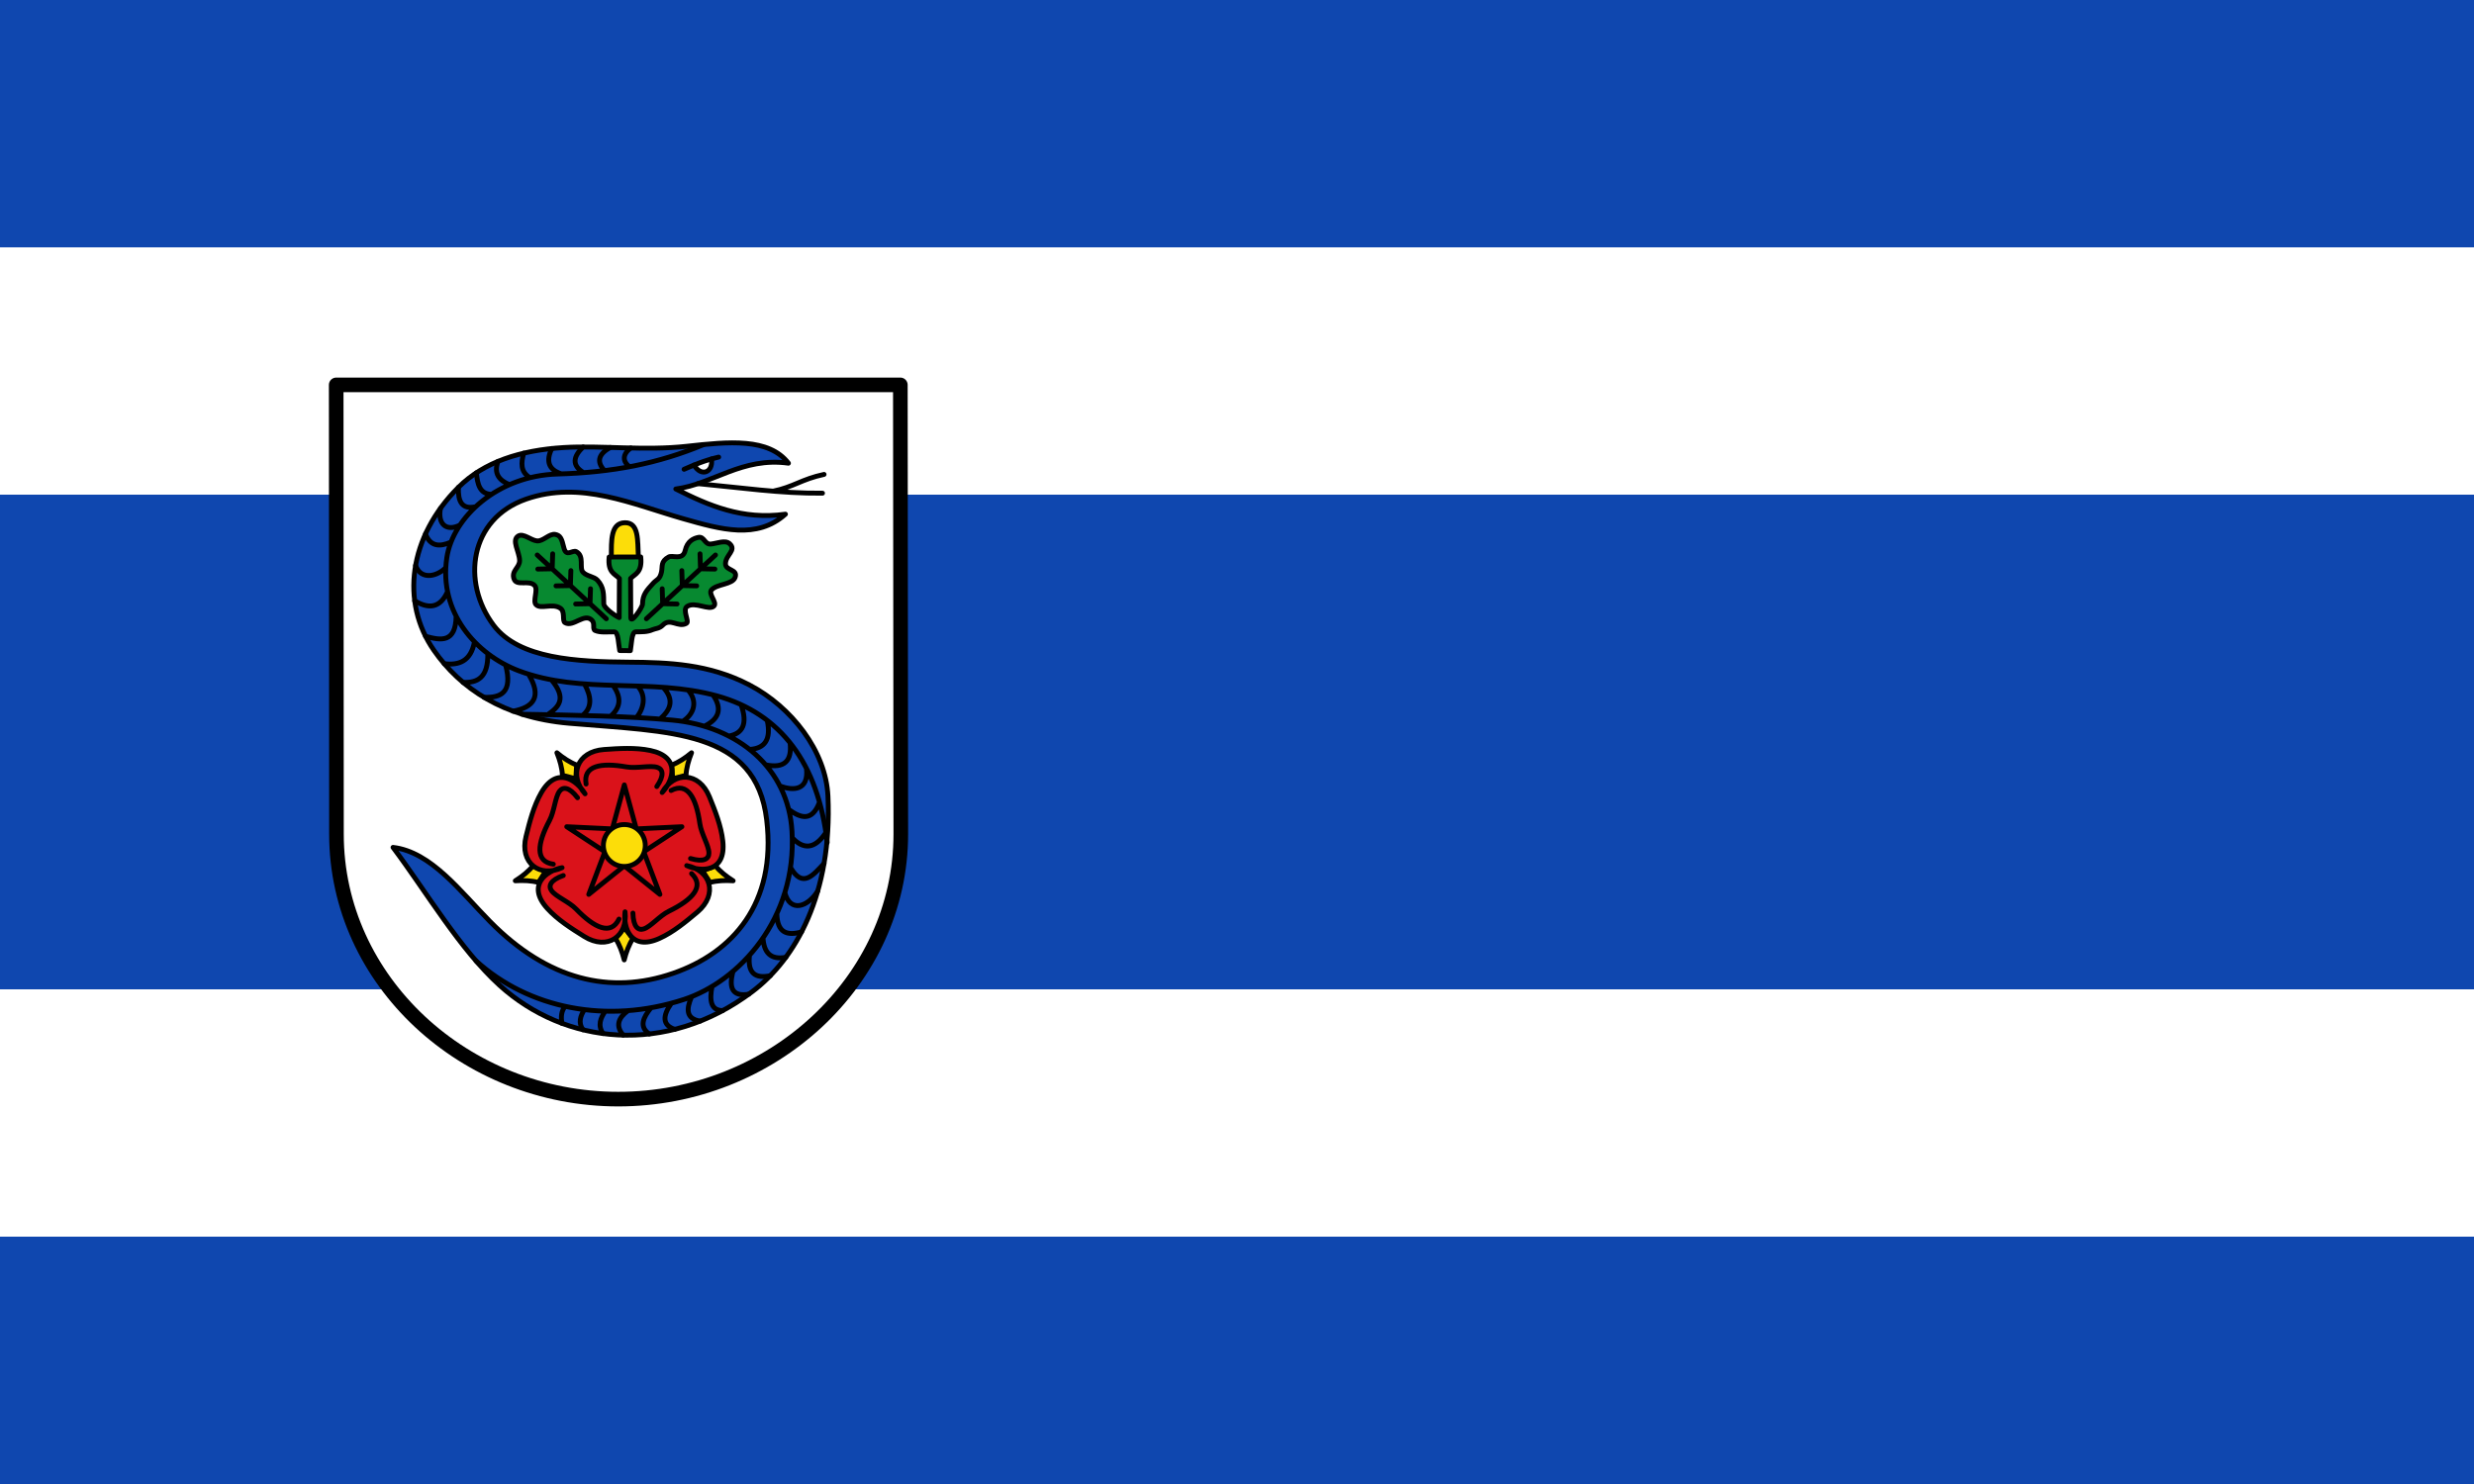 <svg xmlns="http://www.w3.org/2000/svg" height="300" width="500"><rect width="100%" height="100%" fill="#333333" stroke="none"/><path style="fill:#0f47af;stroke-width:1.414" transform="scale(1 -1)" d="M0-300h500V0H0z"/><path style="opacity:1;fill:#fff;fill-opacity:1;stroke:none;stroke-width:3.782;stroke-linecap:round;stroke-linejoin:round;stroke-miterlimit:4;stroke-dasharray:none;stroke-opacity:1" d="M0 200h500v50H0zM0 50h500v50H0z"/><path style="fill:#fff;stroke:#000;stroke-width:2.953;stroke-linecap:round;stroke-linejoin:round;stroke-miterlimit:4;stroke-dasharray:none;stroke-opacity:1" d="M67.945 77.806 68 168.622c0 29.7 26.007 53.572 56.955 53.572 30.949 0 57.1-23.872 57.1-53.572l-.093-90.816Z"/><path style="fill:#0f47af;stroke:#000;stroke-width:5;stroke-linecap:round;stroke-linejoin:round;stroke-miterlimit:4;stroke-dasharray:none;stroke-opacity:1" d="M469.277-12.262c-20.18-26.234-61.364-22.11-104.065-17.372-43.782 4.857-87.76-1.042-126.341 1.296-44.459 2.694-82.013 14.747-108.164 40.84-50.988 50.877-59.49 117.895-25.143 167.273 27.014 38.835 70.913 68.962 138.539 74.821 103.986 9.009 191.899 6.44 202.864 99.334 10.132 85.832-35.089 136.238-96.121 157.304-64.432 22.239-128.602 6.788-187.701-53.165-30.312-30.75-60.516-71.538-99.517-76.083 34.464 45.994 68.649 104.66 109.473 141.67 66.62 60.397 170.572 72.875 258.978 6.4 44.884-33.749 82.186-100.854 77.746-200.513-2.067-46.393-37.364-91.79-80.889-114.416-41.296-21.467-82.783-22.934-123.254-23.227-53.242-.385-112.824-3.198-138.867-37.83-33.352-44.352-24.643-109.3 33.312-129.478 55.91-19.467 109.02 5.295 161.742 20.257 37.872 10.748 75.049 21.514 104.334-4.806-44.22 6.174-78.799-8.864-112.49-25.854 37.546-4.757 68.133-33.11 115.564-26.45z" transform="matrix(.197 0 0 .197 66.898 96.054)"/><path style="fill:#fff;stroke:#000;stroke-width:5;stroke-linecap:round;stroke-linejoin:round;stroke-miterlimit:4;stroke-dasharray:none;stroke-opacity:1" d="M372.481-10.384c6.72 12.094 19.68 8.38 17.882-6.237" transform="matrix(.197 0 0 .197 66.898 96.054)"/><path style="fill:none;stroke:#000;stroke-width:5;stroke-linecap:round;stroke-linejoin:round;stroke-miterlimit:4;stroke-dasharray:none;stroke-opacity:1" d="M362.201-6.016c9.884-4.253 20.378-8.986 35.487-12.491m49.834 270.178c4.25 19.816-2.685 28.877-18.109 29.775m-8.72-45.94c7.068 20.002 1.537 29.654-12.575 32.258m-16.328-42.358c10.173 14.73 5.948 25.096-8.849 32.26M366.16 220.38c10.353 11.647 6.498 24.791-5.389 32.304m-20.024-34.97c12.28 13.536 7 23.561-3.262 32.59m-22.953-33.885c9.14 9.59 6.505 23.232-1.226 32.313m-24.036-33.061c8.42 11.686 8.615 22.423-2.637 31.84m-26.628-33.273c7.007 12.789 8.344 24.098-2.012 32.357m-31.893-36.6c16.401 19.583 7.262 28.121-3.856 35.804m-19.647-41.606c13.895 22.877 5.735 34.022-15.903 37.999m-29.739-14.197c17.184.485 29.721-4.521 22.155-33.287m-43.664 17.946c14.607.589 25.821-4.591 25.396-29.558m-44.654 10.44c15.105 1.689 27.205-2.434 31.013-22.586m-50.22-5.604c15.985 4.426 30.996 6.859 31.374-20.67M85.85 128.921c14.36 8.666 26.15 7.617 33.707-9.42M86.772 92.718c5.73 15.762 22.594 10.86 30.998 2.15M96.928 60.336c4.921 12.95 14.489 13.508 26.201 8.346M112.292 34.03c-3.052 15.473 5.425 24.384 19.992 17.23m-1.577-38.758c-.53 14.039 3.205 23.17 17.748 19.874m.667-34.81c1.117 11.45 3.293 21.841 15.587 22.115m6.585-33.795C166.67-1.45 172.641 5.387 183.1 9.756m14.618-32.306c-2.808 9.848-3.53 19.083 6.393 25.187m22.415-29.964c-6.132 12.67-3.628 21.687 9.916 26.033m22.225-27.615c-10.205 9.824-11.985 18.804.486 26.36m27.373-25.882c-11.56 6.504-14.833 14.236-5.97 23.766M307.5-27.858c-8.772 6.581-8.363 13.88-1.282 19.248M445.87 297.247c19.072 3.96 27.228-3.777 25.103-22.529m-10.536 44.186c13.384 5.107 29.815 5.185 27.345-17.941m-18.281 42.068c12.66 9.305 24.231 12.545 31.636-7.434m-27.953 36.55c11.508 12.125 23.016 11.987 34.524-5.395m-36.323 35.772c12.487 22.008 23.395 7.706 34.416-4.003m-40.21 29.856c5.306 20.687 23.365 15.14 33.745-1.612M457.4 449.849c.287 20.026 10.706 22.99 25.319 18.888m-39.539 6.206c.94 14.507 7.337 22.739 23.39 19.865m-37.223-2.18c-2.21 18.75 6.122 24.208 21.306 21.026m-38.205-4.51c-4.788 17.638-.233 26.266 16.17 23.47m-37.732-7.921c-2.765 14.366-1.289 24.702 11.02 24.749m-31.951-14.282c-5.34 12.348-6.209 22.542 8.74 25.12m-29.504-18.41c-9.394 13.307-9.094 22.602 3.46 26.827m-24.318-22.175c-7.96 9.858-12.61 19.318-1.833 26.927m-21.714-23.95c-10.028 7.336-13.18 15.532-5.064 25.137m-18.39-24.567c-4.768 7.077-7.966 14.378-2.26 22.951m-19.182-24.57c-3.984 6.605-6.452 13.336-1.446 20.69m-18.204-24.063c-4.132 4.953-4.451 10.994-3.308 17.454M505.825-.767c-23.14 4.917-31.218 12.903-52.318 17.193m-77.12-7.719c42.21 3.919 85.221 10.257 127.832 9.797m4.818 358.524c-9.082-81.481-48.053-132.63-113.219-150.556-68.163-18.75-138.16-1.18-203.15-25.695-43.951-16.579-82.264-60.068-73.873-116.029C125.088 42.78 171.272.573 232.226-1.16c56.969-1.619 103.246-10.696 149.942-30.12M148.738 498.42c53.869 48.88 134.322 65.481 213.356 39.602 56.216-18.408 116.179-82.432 110.809-172.638-3.822-64.205-54.789-107.72-122.854-114.021-44.947-4.161-101.288-5.118-154.165-6.037" transform="matrix(.197 0 0 .197 66.898 96.054)"/><path style="fill:#fcdd09;stroke:#000;stroke-width:5;stroke-linecap:round;stroke-linejoin:round;stroke-miterlimit:4;stroke-dasharray:none;stroke-opacity:1" d="M287.619 84.031c-.027-16.69-.803-34.948 13.85-35.215 14.655-.267 12.947 18.241 13.853 35.13" transform="matrix(.197 0 0 .197 66.898 96.054)"/><path d="M307.122 180.1c1.192-6.47 1.187-19.213 5.42-19.27 6.649-.09 11.904.156 17.264-2.209 2.99-1.319 7.121-1.164 10.439-4.617 7.857-8.177 15.977 2.961 24.49-2.007 3.095-1.806-4.632-13.798.602-17.264 8.25-5.46 22.505 4.614 27.502-.401 3.656-3.67-6.289-12.385-2.409-16.662 5.496-6.058 21.312-5.344 24.09-12.647 3.327-8.752-9.994-6.757-9.837-14.252.188-9.009 11.725-13.707 4.215-20.476-4.55-4.101-13.053-.176-19.27.402-6.406.594-6.703-8.133-12.848-6.826-4.787 1.019-11.2 3.698-13.45 13.45-2.415 10.47-12.917 4.456-16.862 6.624-8.516 4.68-6.12 9.466-7.428 15.458-1.72 7.877-4.872 7.509-8.43 11.442-6.692 7.396-10.928 11.505-11.042 21.48-.039 3.45-12.01 20.76-12.044 13.85l-.2-40.155c4.89-4.971 12.05-6.105 10.438-22.082l-32.452.1c-1.511 15.877 5.647 17.011 10.539 21.982l-.2 40.155c-6.29-2.86-15.82-10.601-15.86-14.052-.113-9.974.268-16.893-6.423-24.29-3.558-3.932-10.927-3.966-14.855-8.23-4.155-4.51 1.69-16.398-6.825-21.078-3.946-2.168-10.432 6.256-12.848-4.215-2.25-9.752-3.844-12.431-8.631-13.45-6.146-1.307-12.465 7.22-18.87 6.625-6.218-.578-14.05-8.222-19.271-5.019-7.109 4.36 1.216 16.084 1.405 25.093.157 7.495-8.949 10.519-5.62 19.271 2.776 7.303 15.581.365 21.077 6.424 3.88 4.277-2.251 16.003 1.405 19.672 4.997 5.016 16.643-1.847 24.892 3.614 5.235 3.465 1.723 13.048 4.818 14.855 8.513 4.968 19.845-10.586 27.702-2.41 3.318 3.453.222 9.12 3.212 10.44 5.36 2.364 13.024 1.314 19.673 1.404 4.233.058 4.228 12.802 5.52 19.171z" style="fill:#078930;stroke:#000;stroke-width:5;stroke-linecap:round;stroke-linejoin:round;stroke-miterlimit:4;stroke-dasharray:none;stroke-opacity:1" transform="matrix(.197 0 0 .197 66.898 96.054)"/><path style="fill:none;stroke:#000;stroke-width:5;stroke-linecap:round;stroke-linejoin:round;stroke-miterlimit:4;stroke-dasharray:none;stroke-opacity:1" d="m266.213 116.568-.513 15.377-14.744.281m-4.882-34.256-.513 15.376-14.744.282m-3.407-32.894-.513 15.376-14.743.281m-.603-14.453 70.862 65.442m57.339-30.812.512 15.377 14.744.281m4.883-34.256.512 15.376 14.744.282m3.408-32.894.512 15.376 14.744.281m.602-14.453-70.862 65.442" transform="matrix(.197 0 0 .197 66.898 96.054)"/><g transform="matrix(.197 0 0 .197 149.825 96.054)"><path d="M-120.144 497.444c-2-8-5-16-9-22l9-11 9 11c-4 6-7 14-9 22z" style="fill:#fcdd09;stroke:#000;stroke-width:5;stroke-linecap:round;stroke-linejoin:round;stroke-miterlimit:4;stroke-dasharray:none;stroke-opacity:1"/><path transform="rotate(72 -120.144 379.943)" style="fill:#fcdd09;stroke:#000;stroke-width:5;stroke-linecap:round;stroke-linejoin:round;stroke-miterlimit:4;stroke-dasharray:none;stroke-opacity:1" d="M-120.144 497.444c-2-8-5-16-9-22l9-11 9 11c-4 6-7 14-9 22z"/><path transform="rotate(144 -120.144 379.943)" d="M-120.144 497.444c-2-8-5-16-9-22l9-11 9 11c-4 6-7 14-9 22z" style="fill:#fcdd09;stroke:#000;stroke-width:5;stroke-linecap:round;stroke-linejoin:round;stroke-miterlimit:4;stroke-dasharray:none;stroke-opacity:1"/><path transform="rotate(-144 -120.144 379.943)" style="fill:#fcdd09;stroke:#000;stroke-width:5;stroke-linecap:round;stroke-linejoin:round;stroke-miterlimit:4;stroke-dasharray:none;stroke-opacity:1" d="M-120.144 497.444c-2-8-5-16-9-22l9-11 9 11c-4 6-7 14-9 22z"/><path transform="rotate(-72 -120.144 379.943)" d="M-120.144 497.444c-2-8-5-16-9-22l9-11 9 11c-4 6-7 14-9 22z" style="fill:#fcdd09;stroke:#000;stroke-width:5;stroke-linecap:round;stroke-linejoin:round;stroke-miterlimit:4;stroke-dasharray:none;stroke-opacity:1"/><path style="fill:#da121a;stroke:#000200;stroke-width:5;stroke-linecap:round;stroke-linejoin:round;stroke-miterlimit:4;stroke-dasharray:none;stroke-opacity:1" d="M-220.9 370.801c3.734-15.057 7.855-31.3 15.636-44.885 16.035-27.995 36.656-12.746 44.953 1.09-16.714-18.83-8.663-43.462 19.418-45.462 15.474-1.102 32.195-2.203 47.52 1 31.58 6.599 23.45 30.923 12.133 43.13 12.023-21.675 37.938-21.63 48.517 4.458 5.83 14.377 12.043 29.939 13.734 45.504 3.482 32.073-22.164 31.857-37.055 25.015 24.544 4.884 32.51 29.545 10.967 47.668-11.871 9.987-24.751 20.705-39.032 27.123-29.427 13.223-37.147-11.235-35.185-27.354 2.997 25.01-17.995 40.206-41.888 25.319-13.167-8.204-27.34-17.142-37.857-28.741-21.67-23.9-.795-38.8 15.152-41.883-22.849 10.611-43.788-4.658-37.013-31.982z"/><path style="fill:none;stroke:#000;stroke-width:5;stroke-linecap:round;stroke-linejoin:round;stroke-miterlimit:4;stroke-dasharray:none;stroke-opacity:1" d="M-192.886 399.209c-18.808-2.645-16.57-21.003-3.885-44.877 4.972-9.357 5.691-23.733 10.221-29.911 3.485-4.754 9.798-4.733 18.523 6.626m42.519 124.495c-8.328 17.07-25.096 9.27-43.881-10.172-7.363-7.62-20.813-12.747-25.29-18.964-3.443-4.783-1.472-10.781 12.027-15.569m131.609-1.966c13.661 13.195 1.06 26.732-23.234 38.59-9.523 4.647-18.554 15.854-25.851 18.19-5.613 1.797-10.709-1.93-11.09-16.248m39.134-125.787c16.77-8.915 25.751 7.252 29.521 34.022 1.478 10.493 9.346 22.546 9.312 30.207-.025 5.894-5.145 9.588-18.88 5.527m-107.123-76.407c-3.296-18.705 14.855-22.25 41.48-17.563 10.435 1.837 24.33-1.921 31.606.478 5.598 1.845 7.529 7.856-.578 19.664m-54.235 66.23-38.138-25.009 45.554 2.184m12.581 38.72-35.57 28.544 16.154-42.65m40.712 0 16.155 42.65-35.571-28.544m12.58-38.72 45.555-2.184-38.138 25.01m-32.937-23.93 12-44 12 44"/><circle style="opacity:1;fill:#fcdd09;fill-opacity:1;stroke:#000;stroke-width:5;stroke-linecap:round;stroke-linejoin:round;stroke-miterlimit:4;stroke-dasharray:none;stroke-opacity:1" cx="-120.044" cy="380.044" r="21.5"/></g></svg>